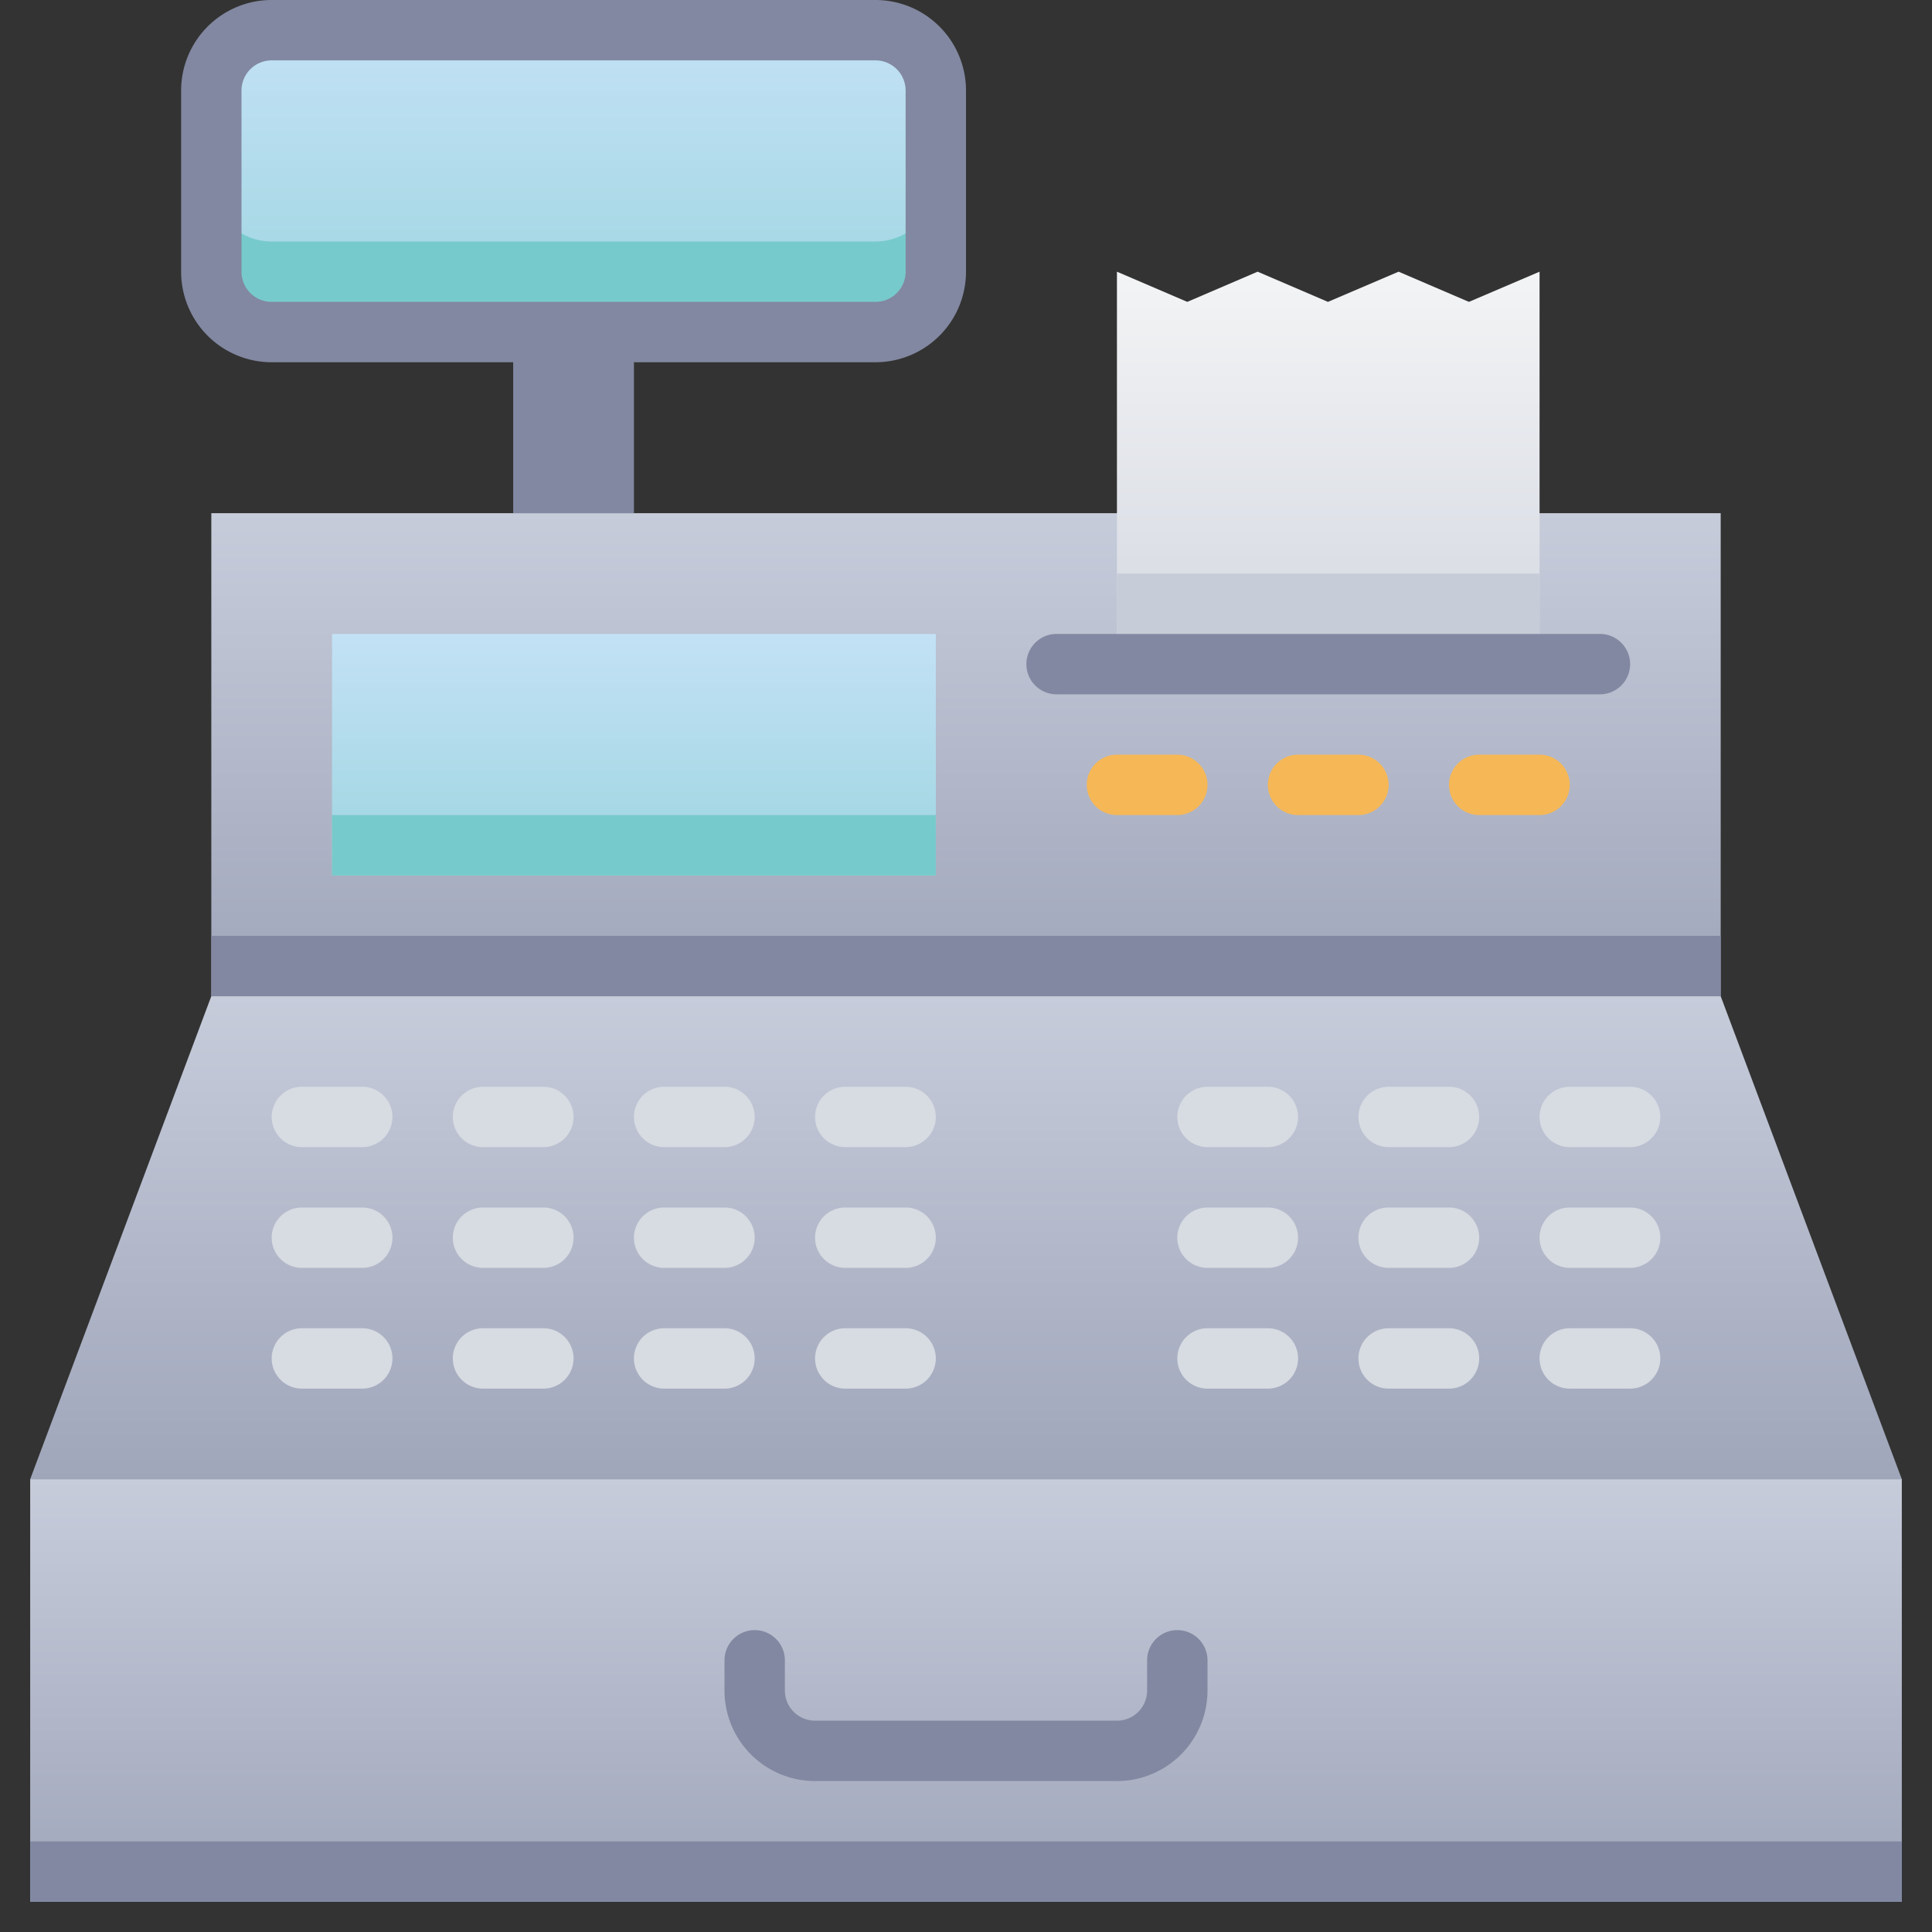 <svg xmlns="http://www.w3.org/2000/svg" xmlns:xlink="http://www.w3.org/1999/xlink" viewBox="0 0 64 64"><rect x="0" y="0" width="64" height="64" fill="#333333" stroke="none"/><defs><style>.cls-1{fill:url(#linear-gradient);}.cls-2{fill:#77cacb;}.cls-3{fill:url(#linear-gradient-3);}.cls-4{fill:#8288a1;}.cls-5{fill:url(#linear-gradient-4);}.cls-6{fill:url(#linear-gradient-5);}.cls-7{fill:url(#linear-gradient-6);}.cls-8{fill:url(#linear-gradient-7);}.cls-9{fill:#c7cdd8;}.cls-10{fill:#f6b756;}.cls-11{fill:#d7dbe2;}</style><linearGradient id="linear-gradient" x1="19" y1="11" x2="19" y2="1" gradientUnits="userSpaceOnUse"><stop offset="0" stop-color="#9dd5df"/><stop offset="1" stop-color="#c3e1f5"/></linearGradient><linearGradient id="linear-gradient-3" x1="32" y1="63" x2="32" y2="49" gradientUnits="userSpaceOnUse"><stop offset="0" stop-color="#a0a6ba"/><stop offset="1" stop-color="#c6ccda"/></linearGradient><linearGradient id="linear-gradient-4" x1="32" y1="33" x2="32" y2="17" xlink:href="#linear-gradient-3"/><linearGradient id="linear-gradient-5" x1="32" y1="49" x2="32" y2="33" xlink:href="#linear-gradient-3"/><linearGradient id="linear-gradient-6" x1="21" y1="29" x2="21" y2="21" xlink:href="#linear-gradient"/><linearGradient id="linear-gradient-7" x1="44" y1="22" x2="44" y2="9" gradientUnits="userSpaceOnUse"><stop offset="0" stop-color="#d4d8e1"/><stop offset="1" stop-color="#f3f4f5"/></linearGradient></defs><title>Cash Machine</title><g id="Cash_Machine" data-name="Cash Machine"><rect class="cls-1" x="7" y="1" width="24" height="10" rx="2"/><rect class="cls-1" x="7" y="1" width="24" height="10" rx="2"/><path class="cls-2" d="M31,6V9a2,2,0,0,1-2,2H9A2,2,0,0,1,7,9V6A2,2,0,0,0,9,8H29A2,2,0,0,0,31,6Z"/><rect class="cls-3" x="1" y="49" width="62" height="14"/><rect class="cls-4" x="1" y="61" width="62" height="2"/><polyline class="cls-5" points="51 17 57 17 57 33 7 33 7 17 37 17"/><polyline class="cls-4" points="51 31 57 31 57 33 7 33 7 31 37 31"/><polygon class="cls-6" points="63 49 1 49 7 33 57 33 63 49"/><rect class="cls-4" x="17" y="11" width="4" height="6"/><rect class="cls-7" x="11" y="21" width="20" height="8"/><rect class="cls-2" x="11" y="27" width="20" height="2"/><polygon class="cls-8" points="51 9 51 22 37 22 37 9 39.33 10 41.66 9 43.99 10 46.33 9 48.66 10 51 9"/><rect class="cls-9" x="37" y="19" width="14" height="3"/><path class="cls-10" d="M39,27H37a1,1,0,0,1,0-2h2a1,1,0,0,1,0,2Z"/><path class="cls-10" d="M45,27H43a1,1,0,0,1,0-2h2a1,1,0,0,1,0,2Z"/><path class="cls-10" d="M51,27H49a1,1,0,0,1,0-2h2a1,1,0,0,1,0,2Z"/><path class="cls-11" d="M42,38H40a1,1,0,0,1,0-2h2a1,1,0,0,1,0,2Z"/><path class="cls-11" d="M48,38H46a1,1,0,0,1,0-2h2a1,1,0,0,1,0,2Z"/><path class="cls-11" d="M54,38H52a1,1,0,0,1,0-2h2a1,1,0,0,1,0,2Z"/><path class="cls-11" d="M42,42H40a1,1,0,0,1,0-2h2a1,1,0,0,1,0,2Z"/><path class="cls-11" d="M48,42H46a1,1,0,0,1,0-2h2a1,1,0,0,1,0,2Z"/><path class="cls-11" d="M54,42H52a1,1,0,0,1,0-2h2a1,1,0,0,1,0,2Z"/><path class="cls-11" d="M42,46H40a1,1,0,0,1,0-2h2a1,1,0,0,1,0,2Z"/><path class="cls-11" d="M48,46H46a1,1,0,0,1,0-2h2a1,1,0,0,1,0,2Z"/><path class="cls-11" d="M54,46H52a1,1,0,0,1,0-2h2a1,1,0,0,1,0,2Z"/><path class="cls-11" d="M12,38H10a1,1,0,0,1,0-2h2a1,1,0,0,1,0,2Z"/><path class="cls-11" d="M18,38H16a1,1,0,0,1,0-2h2a1,1,0,0,1,0,2Z"/><path class="cls-11" d="M24,38H22a1,1,0,0,1,0-2h2a1,1,0,0,1,0,2Z"/><path class="cls-11" d="M12,42H10a1,1,0,0,1,0-2h2a1,1,0,0,1,0,2Z"/><path class="cls-11" d="M18,42H16a1,1,0,0,1,0-2h2a1,1,0,0,1,0,2Z"/><path class="cls-11" d="M24,42H22a1,1,0,0,1,0-2h2a1,1,0,0,1,0,2Z"/><path class="cls-11" d="M12,46H10a1,1,0,0,1,0-2h2a1,1,0,0,1,0,2Z"/><path class="cls-11" d="M18,46H16a1,1,0,0,1,0-2h2a1,1,0,0,1,0,2Z"/><path class="cls-11" d="M24,46H22a1,1,0,0,1,0-2h2a1,1,0,0,1,0,2Z"/><path class="cls-11" d="M30,38H28a1,1,0,0,1,0-2h2a1,1,0,0,1,0,2Z"/><path class="cls-11" d="M30,42H28a1,1,0,0,1,0-2h2a1,1,0,0,1,0,2Z"/><path class="cls-11" d="M30,46H28a1,1,0,0,1,0-2h2a1,1,0,0,1,0,2Z"/><path class="cls-4" d="M37,59H27a3,3,0,0,1-3-3V55a1,1,0,0,1,2,0v1a1,1,0,0,0,1,1H37a1,1,0,0,0,1-1V55a1,1,0,0,1,2,0v1A3,3,0,0,1,37,59Z"/><path class="cls-4" d="M53,23H35a1,1,0,0,1,0-2H53a1,1,0,0,1,0,2Z"/><path class="cls-4" d="M29,12H9A3,3,0,0,1,6,9V3A3,3,0,0,1,9,0H29a3,3,0,0,1,3,3V9A3,3,0,0,1,29,12ZM9,2A1,1,0,0,0,8,3V9a1,1,0,0,0,1,1H29a1,1,0,0,0,1-1V3a1,1,0,0,0-1-1Z"/></g></svg>